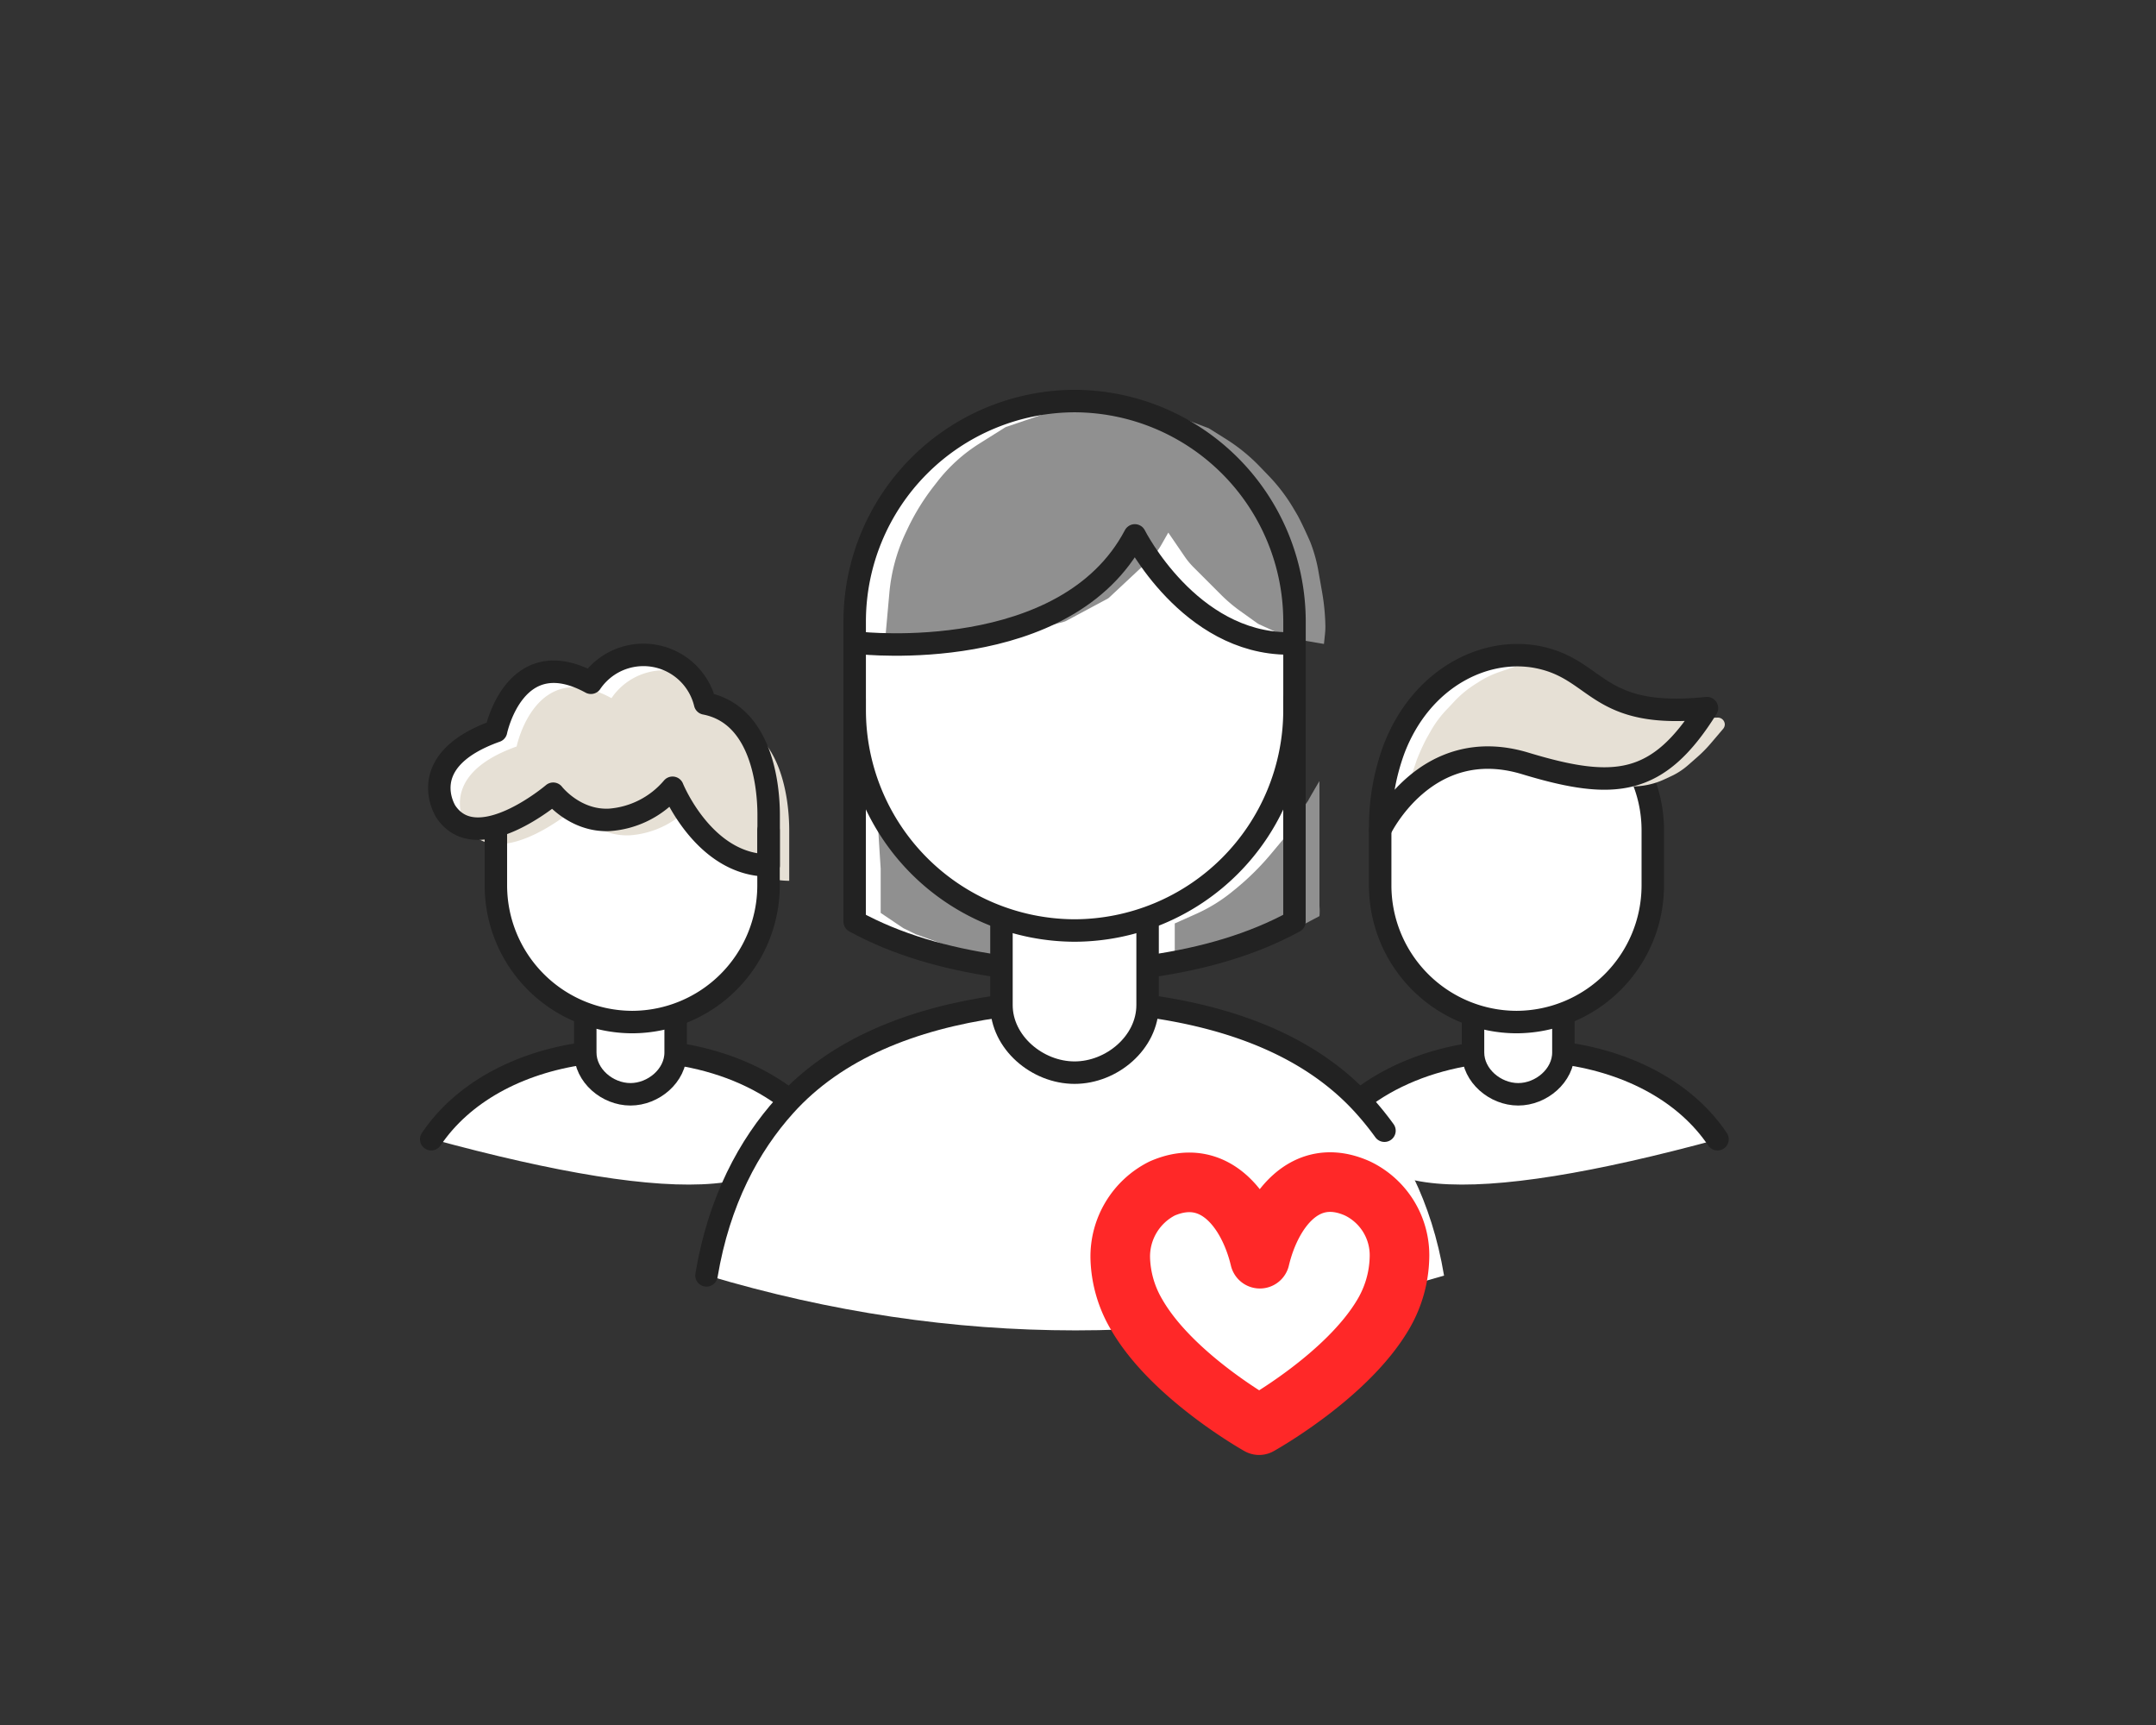 <?xml version="1.0" encoding="utf-8"?>
<svg xmlns="http://www.w3.org/2000/svg" viewBox="0 0 500 400">
  <rect x="0" y="0" width="500" height="400" fill="#333333" stroke="none"/>
  <defs>
    <style>.cls-1,.cls-5{fill:#fff;}.cls-2{fill:#e6e0d5;}.cls-3{fill:none;stroke:#222;stroke-width:5.21px;}.cls-3,.cls-5{stroke-linecap:round;stroke-linejoin:round;}.cls-4{fill:#909090;}.cls-5{stroke:#ff2828;stroke-width:13.82px;}</style>
  </defs>
  <g id="Layer_1" data-name="Layer 1">
    <path d="M100.07,264.1c7.19-10.71,20-17.71,35.3-19.9l21.68.11c10.06,1.56,19,5.22,26,10.67C189,278.94,158,279.89,100.07,264.1Z" class="cls-1"/>
    <path d="M398.71,264.1c-7.19-10.71-20-17.71-35.3-19.9l-21.68.11c-10.06,1.56-19,5.22-26,10.67C309.75,278.94,340.76,279.89,398.71,264.1Z" class="cls-1"/>
    <path d="M321,190.78v12.88a31.7,31.7,0,0,0,31.61,31.61h0a31.71,31.71,0,0,0,31.61-31.61V190.78a31.38,31.38,0,0,0-3-13.43C351.46,157.52,330.7,160.26,321,190.78Z" class="cls-1"/>
    <path d="M342.56,233.87v8.41c0,5.35,5.13,9.69,10.48,9.69s10.48-4.34,10.48-9.69l0-.08v-8.33" class="cls-1"/>
    <path d="M179.18,190.78v12.88a31.71,31.71,0,0,1-31.61,31.61h0A31.7,31.7,0,0,1,116,203.66V190.78C130.94,170.24,152.68,172.5,179.18,190.78Z" class="cls-1"/>
    <path d="M157.64,233.87v8.41c0,5.35-5.12,9.69-10.48,9.69s-10.48-4.34-10.48-9.69v-8.41" class="cls-1"/>
    <path d="M164.47,161.34a14.71,14.71,0,0,0-26.48-4.8c-17.71-9.67-22,11.21-22,11.21-19.37,6.9-11.63,18.69-11.63,18.69,7.26,10.84,24.88-4.17,24.88-4.17s5,6.48,13.1,6.06a21.16,21.16,0,0,0,14.57-7.44s7.25,18,22.3,18V187C179.18,180.48,177.63,163.88,164.47,161.34Z" class="cls-1"/>
    <path d="M357.54,150.6c14.27,2.8,13.36,14.53,39.26,11.82-11.29,18.11-21.4,19.1-42.11,12.84-23.07-7-33.65,15.35-33.65,15.35a52,52,0,0,1,3.22-18.75C330.67,155.18,345.47,148.22,357.54,150.6Z" class="cls-1"/>
    <path d="M334.89,295.79c-2.89-17.35-9.92-30.2-18.19-39.36-11.89-13.18-29.5-20.1-49.5-23H231.87c-20,2.86-37.62,9.78-49.51,23-8.27,9.16-15.29,22-18.19,39.36Q249.31,321.2,334.89,295.79Z" class="cls-1"/>
    <path d="M232.58,214.22v19.39l0,.13c0,8.65,8.29,15.67,17,15.67s16.94-7,16.94-15.67V214.22" class="cls-1"/>
    <path d="M300.54,144.72a51.15,51.15,0,0,0-51-51h0a51.15,51.15,0,0,0-51,51V165.5a51.15,51.15,0,0,0,51,51h0a51.15,51.15,0,0,0,51-51V144.72Z" class="cls-1"/>
    <path d="M198.53,162.69v51.49l0,.19c9.69,5.31,21.05,8.59,33.31,10.34h35.32c12.26-1.75,23.62-5,33.31-10.34l0-.19V162.69" class="cls-1"/>
    <path d="M168.29,166.7a14.71,14.71,0,0,0-26.48-4.81c-17.71-9.66-22,11.21-22,11.21-19.37,6.9-11.63,18.7-11.63,18.7,7.26,10.84,24.88-4.17,24.88-4.17s5,6.48,13.1,6.06a21.19,21.19,0,0,0,14.58-7.45s7.25,18,22.29,18V192.35C183,185.84,181.45,169.24,168.29,166.7Z" class="cls-2"/>
    <path d="M320.08,192.56v12.87A31.7,31.7,0,0,0,351.69,237h0a31.7,31.7,0,0,0,31.61-31.61V192.56a31.35,31.35,0,0,0-3-13.43" class="cls-3"/>
    <path d="M341.61,235.65v8.41c0,5.35,5.13,9.69,10.48,9.69s10.48-4.34,10.48-9.69l0-.08v-8.33" class="cls-3"/>
    <path d="M341.33,244.39c-10.07,1.55-19.05,5.22-26,10.66" class="cls-3"/>
    <path d="M398.31,264.17c-7.2-10.7-20-17.71-35.31-19.9" class="cls-3"/>
    <path d="M306,185v25.08a14.18,14.18,0,0,1,0,2.35s-4,2.12-4.23,2.23l-5.15,2-.08,0-10.72,3.45-.16,0L276.56,222h-.09l-2.5.32a1.36,1.36,0,0,1-1.53-1.35v-6.84l4.91-2.19a37.36,37.36,0,0,0,8.71-5.42l.92-.75a60.86,60.86,0,0,0,7.75-7.73l2.79-3.34.11-.15,3-4.89,2.74-4c.29-.59,2.62-4.55,2.62-4.55S306,184.43,306,185Z" class="cls-4"/>
    <path d="M300.2,162V213.5l0,.19c-9.69,5.31-21.05,8.58-33.31,10.34" class="cls-3"/>
    <path d="M204.24,201.44v10.25l5.29,3.56,3,1.46.06,0,9.52,3.45.14,0,8.06,1.76h.07l3.58.51h0V215a1.38,1.38,0,0,0-.72-1.25l-7.69-3.87a1.07,1.07,0,0,1-.28-.19s-11.18-7.48-11.22-7.55l-5.65-7.63-3.61-6.77s-1.49-3.33-1.49-3.33C203.09,183.84,204.24,201.44,204.24,201.44Z" class="cls-4"/>
    <path d="M178.23,192.56v12.87A31.7,31.7,0,0,1,146.62,237h0A31.7,31.7,0,0,1,115,205.43V192.56" class="cls-3"/>
    <path d="M231.54,233.37c-20,2.87-37.62,9.78-49.51,23-8.27,9.17-15.29,22-18.19,39.37" class="cls-3"/>
    <path d="M266.87,233.37c20,2.87,37.61,9.78,49.5,23a69.7,69.7,0,0,1,4.7,5.82" class="cls-3"/>
    <path d="M156.69,235.65v8.41c0,5.35-5.12,9.69-10.48,9.69s-10.48-4.34-10.48-9.69v-8.41" class="cls-3"/>
    <path d="M157,244.39c10.07,1.55,19,5.22,26,10.66" class="cls-3"/>
    <path d="M100,264.17c7.2-10.7,20-17.71,35.31-19.9" class="cls-3"/>
    <path d="M205.31,148l.95-10.59A41.35,41.35,0,0,1,210,123.62l.41-.87a52.65,52.65,0,0,1,6.22-10.1l.85-1.09a37.84,37.84,0,0,1,9.71-8.74L233,99.17a2.22,2.22,0,0,1,.41-.2l11.28-3.84a2.25,2.25,0,0,1,.35-.09l9.34-1.41.32,0,6.9.07a1.84,1.84,0,0,1,.33,0l6.35,1.13a2,2,0,0,1,.35.09l11.51,4.31a2.42,2.42,0,0,1,.36.18l3.73,2.34a41.6,41.6,0,0,1,8.08,6.59l2.05,2.13a40.66,40.66,0,0,1,5.47,7.18l.86,1.45c1.14,1.91,3.13,6.47,3.13,6.47a34.81,34.81,0,0,1,1.92,6.79l.87,4.95a50.87,50.87,0,0,1,.76,7.79,16.25,16.25,0,0,1-.1,2l-.23,2.22L299.25,148a1.86,1.86,0,0,1-.51-.15l-6.81-3.12a3.37,3.37,0,0,1-.32-.19l-3.94-2.82a35.39,35.39,0,0,1-4.49-3.8l-6.37-6.37a17.22,17.22,0,0,1-2.08-2.51l-3.79-5.54-1.62,2.85a14.75,14.75,0,0,1-2.71,3.44l-9.39,8.78a2.08,2.08,0,0,1-.43.3L247.21,144a2.9,2.9,0,0,1-.41.16l-15.09,4.06a2,2,0,0,1-.43.07L212.2,149a1.51,1.51,0,0,1-.37,0Z" class="cls-4"/>
    <path d="M232.25,213.54v19.39l0,.13c0,8.65,8.29,15.67,16.95,15.67s16.94-7,16.94-15.67V213.54" class="cls-3"/>
    <path d="M300.21,144a51.15,51.15,0,0,0-51-51h0a51.15,51.15,0,0,0-51,51v20.77a51.15,51.15,0,0,0,51,51h0a51.15,51.15,0,0,0,51-51V144Z" class="cls-3"/>
    <path d="M199.56,149.1s47.71,5.28,63.62-24.95c0,0,12.6,25.06,35.67,25.06" class="cls-3"/>
    <path d="M198.2,162V213.5l0,.19c9.69,5.31,21.05,8.58,33.31,10.34" class="cls-3"/>
    <path d="M163.52,163.12a14.71,14.71,0,0,0-26.48-4.8c-17.71-9.67-22,11.21-22,11.21-19.37,6.89-11.63,18.69-11.63,18.69,7.26,10.84,24.88-4.17,24.88-4.17s5,6.48,13.1,6.06a21.19,21.19,0,0,0,14.58-7.44s7.25,18,22.29,18V188.77C178.23,182.26,176.68,165.66,163.52,163.12Z" class="cls-3"/>
    <path d="M321.34,189.58l4.29-5.46a1.27,1.27,0,0,0,.23-.41l1-2.48,1.73-5.08a51.17,51.17,0,0,1,2.24-4.93l1.14-2a25.13,25.13,0,0,1,3.59-4.75l1.88-2a25.06,25.06,0,0,1,4.8-3.9l.9-.57a22.21,22.21,0,0,1,4.51-2.15l3.75-1.3a2,2,0,0,1,.33-.08l4.62-.56a1.22,1.22,0,0,1,.33,0l5,.42a1.65,1.65,0,0,1,.32.06l4,1.15.26.1,3.07,1.49.17.09,3.17,2.06,5.08,3.39a1.13,1.13,0,0,0,.21.12l4.17,2a1.06,1.06,0,0,0,.25.09l3.44,1a1,1,0,0,0,.24.05l5.45.66h.24l6.63-.19A1.62,1.62,0,0,1,400,168h0a1.64,1.64,0,0,1-.38,1l-2.89,3.4a30.69,30.69,0,0,1-3.21,3.24l-2.11,1.85a16.38,16.38,0,0,1-3.94,2.54l-1.62.75a17.5,17.5,0,0,1-7.67,1.57l-5.18-.13a1.55,1.55,0,0,1-.31,0l-11.33-2.47-6.21-1.6a1.34,1.34,0,0,0-.35,0l-7.28-.24-7-.43a1.57,1.57,0,0,0-.74.13l-7.57,3.34a1.62,1.62,0,0,0-.36.21l-10.51,8.46Z" class="cls-2"/>
    <path d="M356.59,152.37c14.27,2.81,13.36,14.53,39.27,11.83-11.3,18.11-21.4,19.1-42.12,12.83-23.07-7-33.65,15.36-33.65,15.36a52,52,0,0,1,3.22-18.75C329.73,157,344.52,150,356.59,152.37Z" class="cls-3"/>
    <path d="M292,330.47s20.26-11.25,28.74-25.62a27.1,27.1,0,0,0,3.81-13.15,17.18,17.18,0,0,0-9.7-16.1c-12.29-5.54-20.08,5.36-22.67,16.27h0c-2.6-10.91-10.39-21.64-22.68-16.27a17.66,17.66,0,0,0-9.7,16.1,27.1,27.1,0,0,0,3.81,13.15C271.9,319.22,292,330.47,292,330.47Z" class="cls-5"/>
  </g>
</svg>